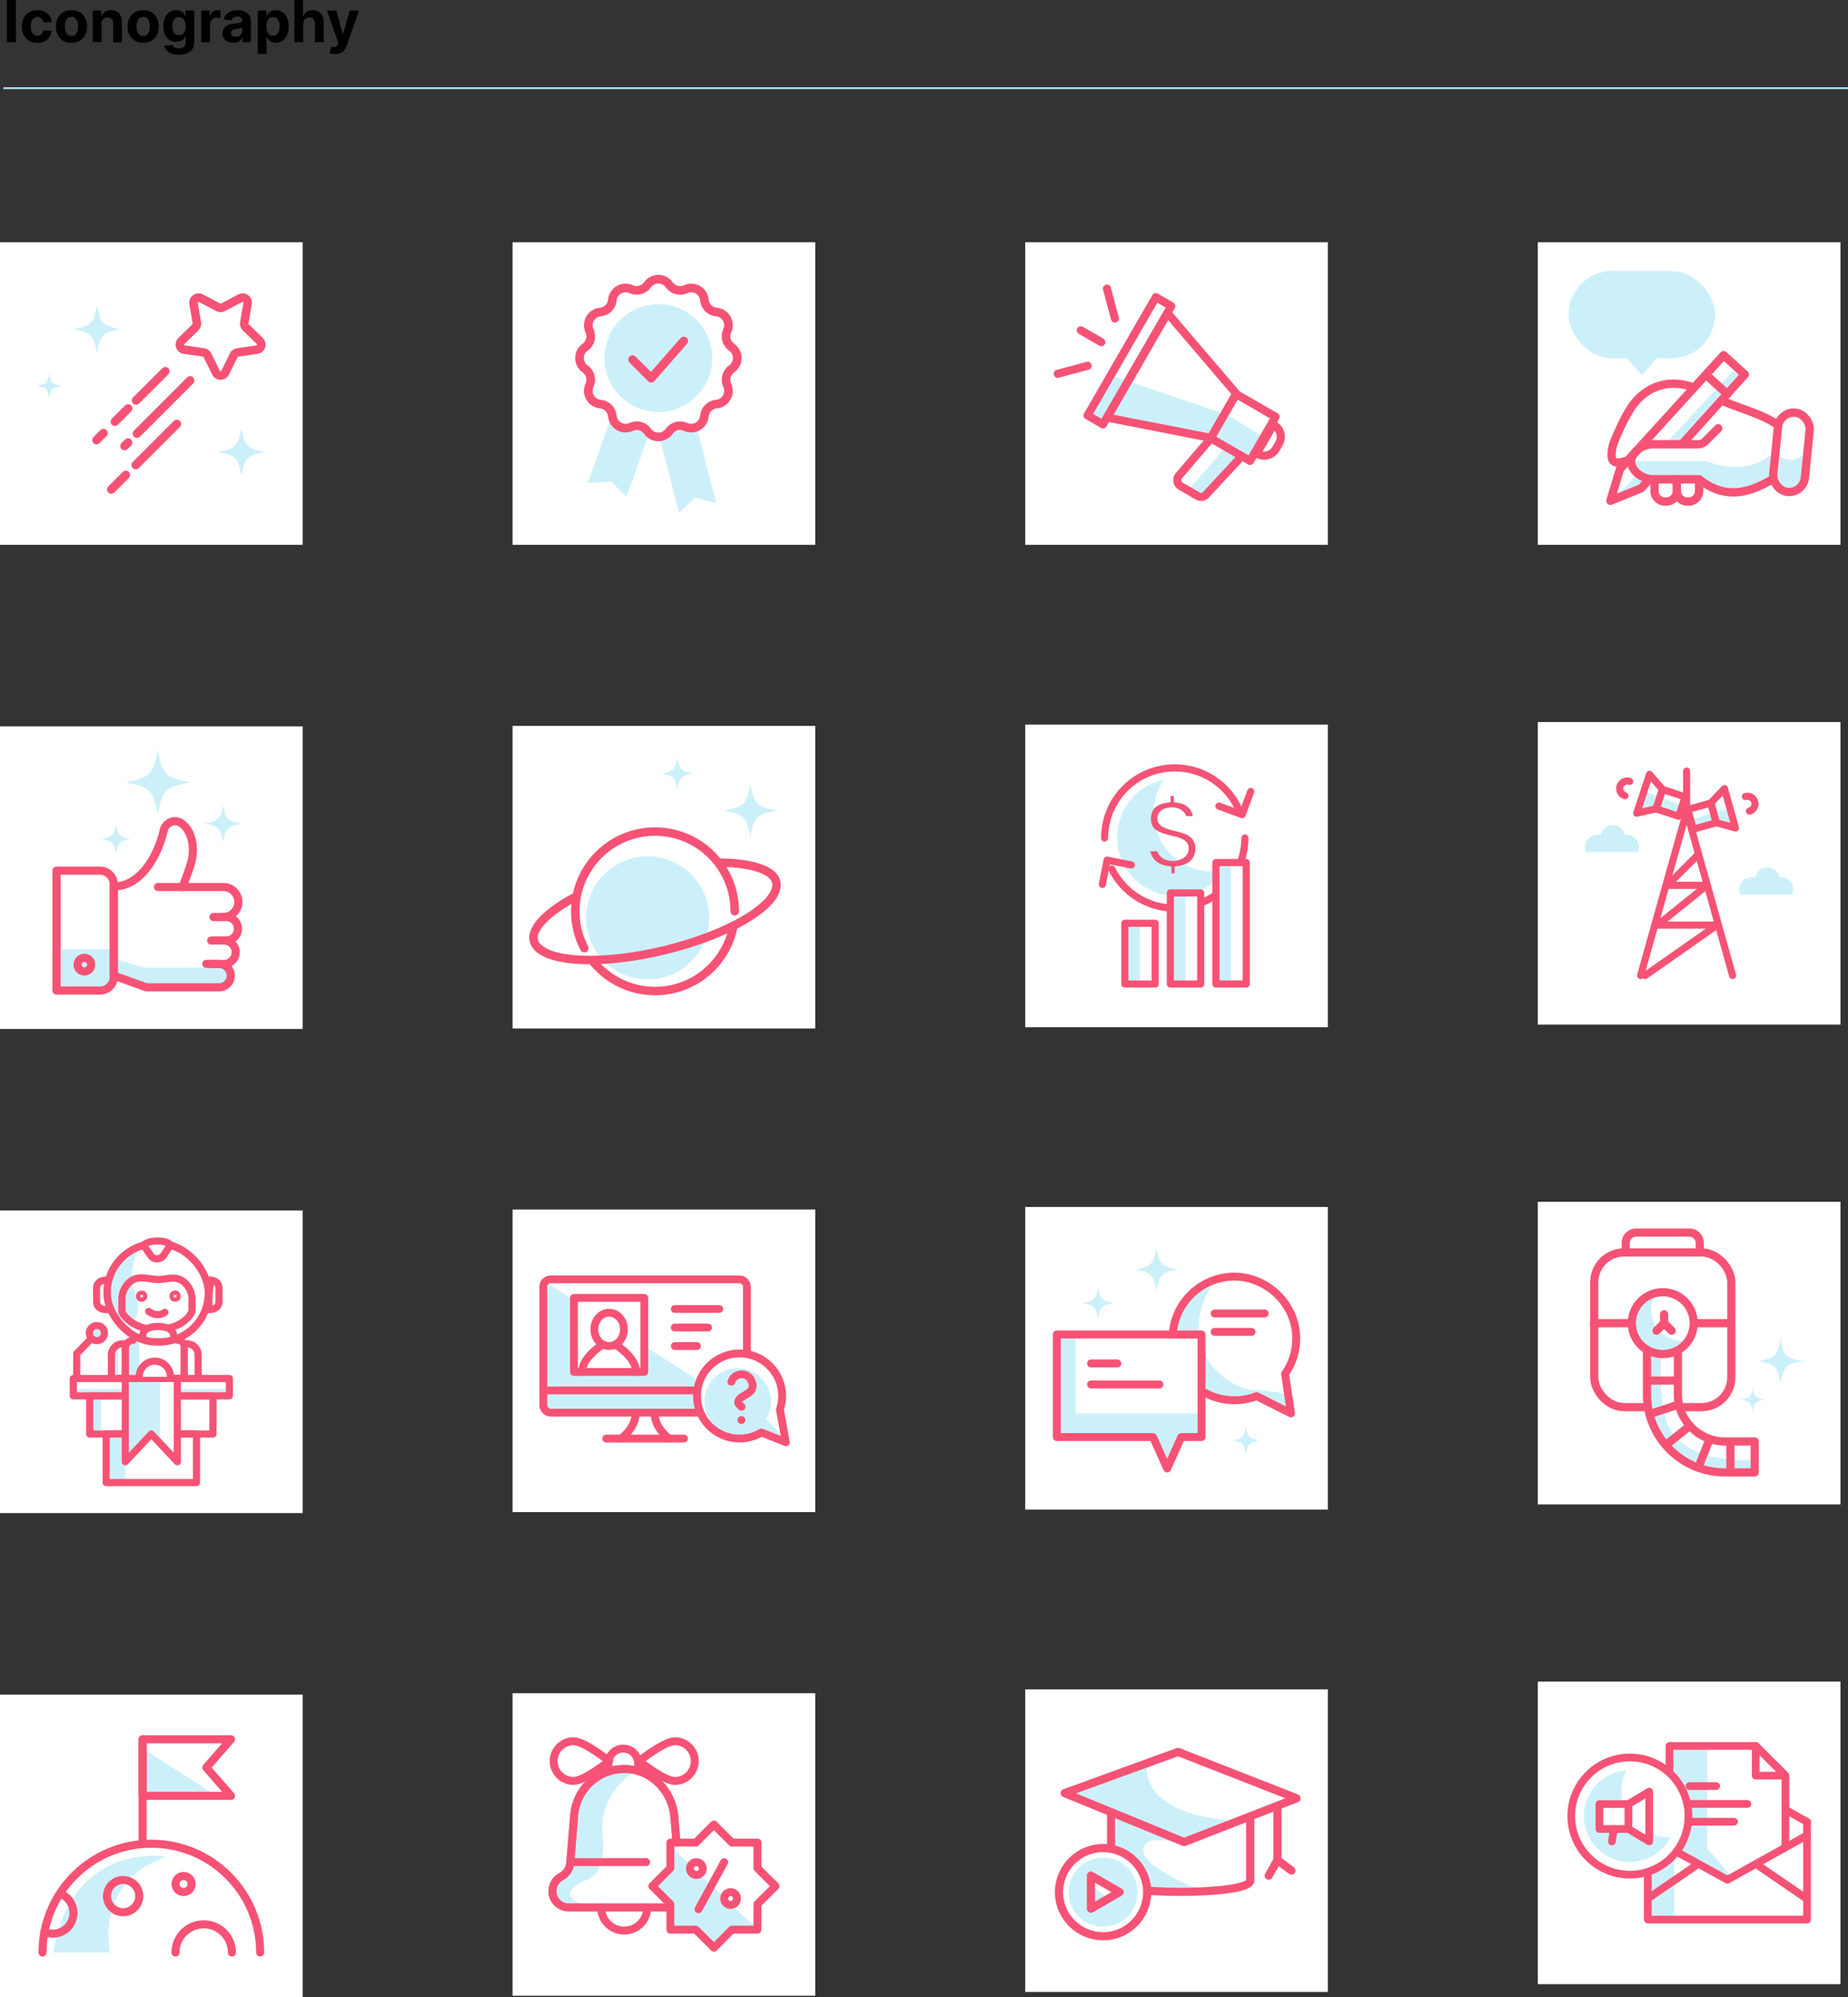 <svg xmlns="http://www.w3.org/2000/svg" xmlns:xlink="http://www.w3.org/1999/xlink" id="Layer_2" viewBox="0 0 1018.89 1101.32"><rect x="0" y="0" width="1018.89" height="1101.32" fill="#333333" stroke="none"/><defs><style>      .cls-1 {        fill: #f05375;      }      .cls-2 {        stroke-width: 4.36px;      }      .cls-2, .cls-3, .cls-4, .cls-5, .cls-6, .cls-7, .cls-8, .cls-9, .cls-10, .cls-11, .cls-12, .cls-13, .cls-14, .cls-15, .cls-16, .cls-17 {        fill: none;      }      .cls-2, .cls-3, .cls-4, .cls-5, .cls-7, .cls-18, .cls-8, .cls-19, .cls-20, .cls-10, .cls-11, .cls-12, .cls-13, .cls-14, .cls-15, .cls-16, .cls-17 {        stroke: #f65275;        stroke-linecap: round;        stroke-linejoin: round;      }      .cls-21 {        clip-path: url(#clippath-4);      }      .cls-3 {        stroke-width: 4.47px;      }      .cls-4, .cls-18 {        stroke-width: 4.31px;      }      .cls-5 {        stroke-width: 4.67px;      }      .cls-6 {        stroke: #b2e9f6;        stroke-miterlimit: 10;      }      .cls-7, .cls-20 {        stroke-width: 3.93px;      }      .cls-18, .cls-22, .cls-19, .cls-20 {        fill: #fff;      }      .cls-8 {        stroke-width: 4.7px;      }      .cls-19, .cls-11 {        stroke-width: 4.23px;      }      .cls-23 {        clip-path: url(#clippath-1);      }      .cls-10 {        stroke-width: 4.36px;      }      .cls-24 {        fill: #ccf0f9;      }      .cls-25 {        opacity: .15;      }      .cls-26 {        clip-path: url(#clippath-3);      }      .cls-12 {        stroke-width: 4.59px;      }      .cls-13 {        stroke-width: 4.48px;      }      .cls-27 {        fill: #ccf0f9;      }      .cls-14 {        stroke-width: 4.5px;      }      .cls-15 {        stroke-width: 4.75px;      }      .cls-28 {        clip-path: url(#clippath-2);      }      .cls-16 {        stroke-width: 4.44px;      }      .cls-29 {        clip-path: url(#clippath);      }      .cls-17 {        stroke-width: 4.51px;      }    </style><clipPath id="clippath"><rect class="cls-9" x="119.15" y="235.3" width="27.78" height="27.78"></rect></clipPath><clipPath id="clippath-1"><rect class="cls-9" x="19.93" y="205.59" width="14.28" height="14.28"></rect></clipPath><clipPath id="clippath-2"><rect class="cls-9" x="39.58" y="167.65" width="27.76" height="27.76"></rect></clipPath><clipPath id="clippath-3"><rect class="cls-9" x="398.24" y="431.55" width="30.88" height="30.88"></rect></clipPath><clipPath id="clippath-4"><rect class="cls-9" x="364.3" y="417.4" width="18.27" height="18.27"></rect></clipPath></defs><g id="Layer_1-2" data-name="Layer_1"><g><g><path d="M8.76,0v23.27H3.84V0h4.92Z"></path><path d="M20.62,23.61c-1.79,0-3.32-.38-4.61-1.14-1.28-.76-2.27-1.82-2.95-3.18-.69-1.36-1.03-2.92-1.03-4.68s.35-3.36,1.04-4.71,1.68-2.41,2.96-3.17c1.28-.76,2.8-1.14,4.57-1.14,1.52,0,2.86.28,4,.83,1.14.55,2.05,1.33,2.72,2.33s1.03,2.17,1.1,3.52h-4.57c-.13-.87-.47-1.57-1.02-2.11-.55-.53-1.27-.8-2.15-.8-.75,0-1.4.2-1.96.61-.56.41-.99.99-1.3,1.77-.31.77-.47,1.71-.47,2.81s.15,2.06.46,2.84.74,1.38,1.3,1.78c.56.41,1.22.61,1.97.61.55,0,1.05-.11,1.49-.34.44-.23.81-.56,1.1-1,.29-.44.48-.96.57-1.57h4.57c-.08,1.33-.44,2.51-1.09,3.52-.65,1.01-1.54,1.8-2.68,2.37-1.14.57-2.48.85-4.03.85Z"></path><path d="M39.41,23.61c-1.77,0-3.29-.38-4.57-1.13-1.28-.75-2.27-1.81-2.97-3.16-.7-1.35-1.05-2.92-1.05-4.71s.35-3.38,1.05-4.73c.7-1.35,1.69-2.41,2.97-3.16,1.28-.75,2.81-1.13,4.57-1.13s3.29.38,4.57,1.13,2.27,1.81,2.97,3.16c.7,1.35,1.05,2.93,1.05,4.73s-.35,3.36-1.05,4.71c-.7,1.35-1.69,2.41-2.97,3.16s-2.81,1.13-4.57,1.13ZM39.43,19.86c.8,0,1.47-.23,2.01-.69.54-.46.95-1.08,1.22-1.88.28-.79.42-1.7.42-2.72s-.14-1.92-.42-2.72c-.28-.79-.68-1.42-1.22-1.89-.54-.46-1.21-.69-2.01-.69s-1.49.23-2.04.69c-.55.46-.96,1.09-1.24,1.89-.28.8-.41,1.7-.41,2.72s.14,1.92.41,2.72c.28.8.69,1.42,1.24,1.88.55.46,1.23.69,2.04.69Z"></path><path d="M56,13.18v10.09h-4.84V5.82h4.61v3.08h.2c.39-1.01,1.03-1.82,1.94-2.42.91-.59,2.01-.89,3.31-.89,1.21,0,2.27.26,3.17.79s1.6,1.29,2.1,2.27.75,2.15.75,3.51v11.11h-4.84v-10.25c0-1.07-.27-1.9-.82-2.51-.55-.6-1.31-.9-2.28-.9-.65,0-1.23.14-1.72.42s-.88.69-1.16,1.22c-.28.53-.42,1.18-.43,1.93Z"></path><path d="M78.94,23.61c-1.77,0-3.29-.38-4.57-1.13-1.28-.75-2.27-1.81-2.97-3.16-.7-1.35-1.05-2.92-1.05-4.71s.35-3.38,1.05-4.73c.7-1.35,1.69-2.41,2.97-3.16,1.28-.75,2.81-1.13,4.57-1.13s3.29.38,4.57,1.13,2.27,1.81,2.97,3.16c.7,1.35,1.05,2.93,1.05,4.73s-.35,3.36-1.05,4.71c-.7,1.35-1.69,2.41-2.97,3.16s-2.81,1.13-4.57,1.13ZM78.97,19.86c.8,0,1.47-.23,2.01-.69.54-.46.95-1.08,1.22-1.88.28-.79.42-1.7.42-2.72s-.14-1.92-.42-2.72c-.28-.79-.68-1.42-1.22-1.89-.54-.46-1.21-.69-2.01-.69s-1.49.23-2.04.69c-.55.46-.96,1.09-1.24,1.89-.28.8-.41,1.7-.41,2.72s.14,1.92.41,2.72c.28.8.69,1.42,1.24,1.88.55.46,1.23.69,2.04.69Z"></path><path d="M98.56,30.18c-1.57,0-2.91-.21-4.03-.64-1.12-.43-2.01-1.01-2.67-1.74-.66-.73-1.09-1.56-1.28-2.48l4.48-.6c.14.35.35.67.65.98.3.3.69.55,1.18.73.49.19,1.09.28,1.79.28,1.05,0,1.92-.26,2.61-.77.69-.51,1.03-1.37,1.03-2.56v-3.19h-.2c-.21.48-.53.94-.95,1.38s-.97.78-1.64,1.06-1.46.41-2.39.41c-1.31,0-2.5-.3-3.57-.92-1.07-.61-1.92-1.54-2.56-2.81-.63-1.26-.95-2.86-.95-4.79s.32-3.63.97-4.95,1.5-2.32,2.57-2.98c1.07-.66,2.25-.99,3.53-.99.98,0,1.8.17,2.45.49.66.33,1.19.74,1.6,1.23.41.49.72.97.94,1.44h.18v-2.93h4.81v17.62c0,1.48-.36,2.73-1.09,3.73-.73,1-1.73,1.75-3.02,2.26s-2.76.76-4.43.76ZM98.66,19.39c.78,0,1.44-.19,1.98-.58.54-.39.96-.95,1.25-1.68.29-.73.44-1.61.44-2.63s-.14-1.91-.43-2.67c-.29-.75-.7-1.34-1.25-1.75-.55-.42-1.21-.62-1.99-.62s-1.47.21-2.01.64-.96,1.02-1.24,1.78c-.28.76-.42,1.63-.42,2.62s.14,1.88.43,2.61c.28.73.7,1.29,1.24,1.69.54.4,1.21.6,2.01.6Z"></path><path d="M110.96,23.27V5.82h4.69v3.04h.18c.32-1.08.85-1.9,1.6-2.46s1.61-.83,2.59-.83c.24,0,.5.01.78.04s.53.07.74.12v4.3c-.23-.07-.54-.13-.94-.18-.4-.05-.77-.08-1.1-.08-.71,0-1.35.15-1.9.46-.56.31-1,.73-1.32,1.28-.32.55-.48,1.17-.48,1.89v9.88h-4.84Z"></path><path d="M128.52,23.6c-1.11,0-2.11-.19-2.98-.58-.87-.39-1.56-.97-2.06-1.74s-.76-1.73-.76-2.88c0-.97.18-1.78.53-2.44.36-.66.84-1.19,1.45-1.59.61-.4,1.31-.7,2.1-.91.78-.2,1.61-.35,2.47-.43,1.02-.11,1.83-.21,2.45-.3s1.07-.24,1.35-.43.42-.47.42-.84v-.07c0-.72-.23-1.28-.68-1.67s-1.09-.59-1.92-.59c-.87,0-1.56.19-2.08.57-.52.38-.86.86-1.02,1.44l-4.48-.36c.23-1.06.67-1.98,1.34-2.76.67-.78,1.53-1.38,2.58-1.79,1.06-.42,2.28-.63,3.68-.63.97,0,1.9.11,2.79.34s1.68.58,2.38,1.06c.69.48,1.24,1.09,1.64,1.83.4.75.6,1.64.6,2.68v11.77h-4.59v-2.42h-.14c-.28.55-.66,1.03-1.12,1.44-.47.41-1.03.74-1.69.97-.66.23-1.42.35-2.28.35ZM129.91,20.26c.71,0,1.34-.14,1.89-.43s.97-.67,1.28-1.15.47-1.03.47-1.65v-1.85c-.15.1-.36.19-.62.27-.26.08-.56.15-.88.22-.33.06-.65.12-.98.17-.33.05-.62.09-.89.13-.57.08-1.06.22-1.49.4s-.75.43-.99.73c-.23.31-.35.69-.35,1.14,0,.66.24,1.16.72,1.51.48.34,1.09.52,1.83.52Z"></path><path d="M142.12,29.82V5.82h4.77v2.93h.22c.21-.47.52-.95.93-1.44.41-.49.94-.9,1.59-1.23s1.47-.49,2.45-.49c1.27,0,2.45.33,3.52.99s1.94,1.66,2.58,2.99c.64,1.33.97,3,.97,5s-.31,3.59-.94,4.93-1.47,2.35-2.55,3.03c-1.07.69-2.27,1.03-3.6,1.03-.94,0-1.74-.16-2.39-.47s-1.19-.7-1.61-1.18c-.42-.47-.73-.95-.95-1.44h-.15v9.34h-4.84ZM146.85,14.54c0,1.04.14,1.94.43,2.72.29.77.7,1.37,1.25,1.8.55.43,1.21.64,1.99.64s1.45-.22,2-.65.96-1.04,1.24-1.82c.28-.78.43-1.67.43-2.69s-.14-1.89-.42-2.66c-.28-.76-.69-1.36-1.24-1.79-.55-.43-1.22-.65-2.01-.65s-1.45.21-1.99.62c-.54.42-.96,1.01-1.24,1.77-.29.76-.43,1.67-.43,2.7Z"></path><path d="M167.19,13.18v10.09h-4.84V0h4.7v8.9h.2c.39-1.03,1.03-1.84,1.91-2.43s1.98-.88,3.31-.88c1.21,0,2.27.26,3.18.79.91.53,1.61,1.28,2.11,2.26.5.98.75,2.15.74,3.52v11.11h-4.84v-10.25c0-1.08-.26-1.91-.81-2.51-.55-.6-1.32-.9-2.3-.9-.66,0-1.24.14-1.74.42s-.9.69-1.18,1.22c-.28.53-.43,1.18-.44,1.93Z"></path><path d="M184.68,29.82c-.61,0-1.19-.05-1.72-.14s-.98-.21-1.32-.36l1.09-3.61c.57.17,1.08.27,1.54.28.46.02.86-.09,1.19-.32.34-.23.61-.61.82-1.16l.28-.74-6.26-17.95h5.09l3.61,12.82h.18l3.65-12.82h5.12l-6.78,19.34c-.33.94-.77,1.76-1.32,2.46-.56.7-1.26,1.24-2.11,1.62-.85.38-1.87.57-3.07.57Z"></path></g><line class="cls-6" x1="1.82" y1="48.63" x2="1018.89" y2="48.63"></line><g><rect class="cls-22" x="282.62" y="133.58" width="166.86" height="166.86"></rect><g><g><polygon class="cls-27" points="394.92 277.5 383.49 274.32 374.36 282.77 363.44 240.19 384 234.92 394.92 277.5"></polygon><polygon class="cls-27" points="345.41 273.94 336.76 265.54 324.07 266.33 336.58 231.27 357.92 238.88 345.41 273.94"></polygon></g><g><path class="cls-15" d="M368.97,157.05h0c2.03,2.89,5.84,3.91,9.05,2.42h0c4.59-2.12,9.9.94,10.35,5.98h0c.32,3.52,3.11,6.31,6.62,6.62h0c5.04.46,8.1,5.76,5.98,10.35h0c-1.48,3.21-.46,7.01,2.42,9.05h0c4.13,2.91,4.13,9.04,0,11.95h0c-2.89,2.03-3.91,5.84-2.42,9.05h0c2.12,4.59-.94,9.9-5.98,10.35h0c-3.52.32-6.31,3.11-6.62,6.62h0c-.46,5.04-5.76,8.1-10.35,5.98h0c-3.21-1.48-7.01-.46-9.05,2.42h0c-2.91,4.13-9.04,4.13-11.95,0h0c-2.03-2.89-5.84-3.91-9.05-2.42h0c-4.59,2.12-9.9-.94-10.35-5.98h0c-.32-3.52-3.11-6.31-6.62-6.62h0c-5.04-.46-8.1-5.76-5.98-10.35h0c1.48-3.21.46-7.01-2.42-9.05h0c-4.13-2.91-4.13-9.04,0-11.95h0c2.89-2.03,3.91-5.84,2.42-9.05h0c-2.12-4.59.94-9.9,5.98-10.35h0c3.52-.32,6.31-3.11,6.62-6.62h0c.46-5.04,5.76-8.1,10.35-5.98h0c3.21,1.48,7.01.46,9.05-2.42h0c2.91-4.13,9.04-4.13,11.95,0Z"></path><circle class="cls-27" cx="362.99" cy="197.45" r="29.74"></circle><polyline class="cls-15" points="348.77 198.29 359.03 208.56 377.01 188.02"></polyline></g></g></g><g><rect class="cls-22" y="133.58" width="166.86" height="166.86"></rect><g><g><g><g><polyline class="cls-8" points="75.51 239.12 77.37 237.27 81.45 233.19 104.83 209.8"></polyline><line class="cls-8" x1="68.68" y1="245.96" x2="70.61" y2="244.02"></line></g><g><line class="cls-8" x1="75.01" y1="220.86" x2="91.15" y2="204.73"></line><polyline class="cls-8" points="63.33 232.54 67.58 228.29 69.02 226.85 70.63 225.24"></polyline><line class="cls-8" x1="53.19" y1="242.68" x2="57.05" y2="238.83"></line></g><g><line class="cls-8" x1="74.84" y1="256.43" x2="97.5" y2="233.77"></line><line class="cls-8" x1="61.35" y1="269.92" x2="69.37" y2="261.9"></line></g></g><path class="cls-8" d="M119.12,205.56l-4.78-9.69c-.41-.82-1.19-1.39-2.1-1.52l-10.7-1.55c-2.28-.33-3.2-3.14-1.54-4.75l7.74-7.55c.66-.64.96-1.56.8-2.47l-1.83-10.66c-.39-2.28,2-4.01,4.04-2.94l9.57,5.03c.81.43,1.78.43,2.59,0l9.57-5.03c2.04-1.07,4.43.66,4.04,2.94l-1.83,10.66c-.15.9.14,1.83.8,2.47l7.74,7.55c1.65,1.61.74,4.42-1.54,4.75l-10.7,1.55c-.91.13-1.69.7-2.1,1.52l-4.78,9.69c-1.02,2.07-3.97,2.07-5,0Z"></path></g><g class="cls-29"><path id="Path_7970" class="cls-27" d="M133.04,236.4c1.77,9.59,3.2,11.02,12.79,12.79-9.59,1.77-11.02,3.2-12.79,12.79-1.77-9.59-3.2-11.02-12.78-12.79,9.59-1.77,11.02-3.2,12.78-12.79"></path><path id="Path_7971" class="cls-27" d="M133.04,236.4c1.77,9.59,3.2,11.02,12.79,12.79-9.59,1.77-11.02,3.2-12.79,12.79-1.77-9.59-3.2-11.02-12.78-12.79,9.59-1.77,11.02-3.2,12.78-12.79Z"></path></g><g class="cls-23"><path id="Path_7972" class="cls-27" d="M27.07,206.16c.9,4.93,1.64,5.66,6.57,6.57-4.93.91-5.66,1.64-6.57,6.58-.91-4.93-1.64-5.66-6.57-6.57,4.93-.9,5.66-1.64,6.57-6.57"></path><path id="Path_7973" class="cls-27" d="M27.07,206.16c.9,4.93,1.64,5.66,6.57,6.57-4.93.91-5.66,1.64-6.57,6.58-.91-4.93-1.64-5.66-6.57-6.57,4.93-.91,5.66-1.64,6.57-6.58Z"></path></g><g class="cls-28"><path id="Path_7974" class="cls-27" d="M53.46,168.75c1.77,9.59,3.2,11.01,12.78,12.78-9.58,1.77-11.01,3.2-12.78,12.78-1.76-9.59-3.19-11.01-12.78-12.78,9.58-1.77,11.01-3.2,12.78-12.78"></path><path id="Path_7975" class="cls-27" d="M53.46,168.75c1.77,9.59,3.2,11.01,12.78,12.78-9.58,1.77-11.01,3.2-12.78,12.78-1.76-9.59-3.19-11.01-12.78-12.78,9.58-1.77,11.01-3.2,12.78-12.78Z"></path></g></g></g><g><rect class="cls-22" x="565.25" y="133.58" width="166.86" height="166.86"></rect><g><polygon class="cls-27" points="675.82 246.43 654.99 270.39 662.69 274.88 686.95 252.86 675.82 246.43"></polygon><polygon class="cls-27" points="612.51 207.05 677.19 228.98 696.52 241.06 686.95 252.86 667.53 241.06 611.38 230.47 607.13 233.81 599.88 228.98 612.51 207.05"></polygon><g><g><polygon class="cls-3" points="681.63 217.1 643.7 172.66 610.43 230.29 667.57 241.45 681.63 217.1"></polygon><path class="cls-3" d="M704.43,234.93h.42v18.35h-.42c-4.11,0-7.44-3.34-7.44-7.44v-3.46c0-4.11,3.34-7.44,7.44-7.44Z" transform="translate(1185.87 805.97) rotate(-150)"></path><path class="cls-3" d="M684.5,251.72l-19.9,21.43c-1.19.99-2.88,1.14-4.23.36l-9.34-5.39c-2.32-1.34-2.62-4.57-.6-6.32l16.36-19.13"></path><rect class="cls-3" x="617.78" y="161.29" width="9.81" height="75.3" transform="translate(182.9 -284.69) rotate(30)"></rect><rect class="cls-3" x="672.82" y="221.69" width="25.1" height="28.08" transform="translate(209.69 -311.1) rotate(30)"></rect></g><g><line class="cls-3" x1="607.19" y1="188.67" x2="595.89" y2="182.14"></line><line class="cls-3" x1="614.71" y1="175.63" x2="610.3" y2="159.15"></line><line class="cls-3" x1="599.67" y1="201.7" x2="583.18" y2="206.12"></line></g></g></g></g><g><rect class="cls-22" x="847.87" y="133.58" width="166.86" height="166.86"></rect><g><path class="cls-12" d="M932.35,213.18c-13.75-4.55-26.56.72-34.03,13.12-2.93,4.86-5.55,10.52-8.09,16.61-.72,1.74-1.27,3.57-1.51,5.45-1.07,8.35,3,7.26,9.45,5.39"></path><path class="cls-12" d="M978.94,233.56c-7.21-4.92-17.55-7.66-28.81-12.25"></path><g><polygon class="cls-27" points="908.34 256.7 916.79 256.7 905.85 269.13 902.1 270.37 901.88 270.44 890.94 274.1 908.34 255.36 908.34 256.7"></polygon><polygon class="cls-27" points="960.53 207 951.85 216.86 925.54 246.76 916.32 246.76 947.65 213.04 955.56 204.51 960.53 207"></polygon><polyline class="cls-12" points="909.38 264.29 904.88 269.24 887.9 276.16 893.2 258.6 950.3 195.87 961.99 206.51 927.4 244.85"></polyline><line class="cls-12" x1="940.55" y1="206.58" x2="952.24" y2="217.22"></line></g><path class="cls-27" d="M900.88,254.22h39.76s22.37,9.94,37.28-4.97c0,0,9.94,9.94,17.4,0l-1.35,17.67-3.89,3.52-12.16-3.79h-4.97s-24.85,12.43-32.31-2.49l-34.79-2.49s-2.49-2.49-4.97-7.46Z"></path><path class="cls-12" d="M977.18,264.29c-15.2,9.15-27.61,10.1-40.39,0h-25.05c-3.97,0-7.87-1.62-10.37-4.71-2.57-3.16-2.78-6.38-.27-9.65,2.49-3.25,6.49-4.95,10.58-4.95h24.72c1.38,0,2.69-.55,3.67-1.52l7.26-7.26"></path><path class="cls-12" d="M912.21,264.29h12.29v6.54c0,3.17-2.58,5.75-5.75,5.75h-.79c-3.17,0-5.75-2.58-5.75-5.75v-6.54h0Z"></path><path class="cls-12" d="M924.5,264.29h12.29v6.54c0,3.17-2.58,5.75-5.75,5.75h-.79c-3.17,0-5.75-2.58-5.75-5.75v-6.54h0Z"></path><rect class="cls-12" x="978.94" y="227.42" width="17.56" height="43.9" rx="8.78" ry="8.78" transform="translate(29.64 -96.83) rotate(5.7)"></rect><g><rect class="cls-27" x="864.8" y="149.45" width="80.81" height="48.1" rx="24.05" ry="24.05"></rect><polygon class="cls-27" points="905.21 206.84 918.53 191.68 891.89 191.68 905.21 206.84"></polygon></g></g></g><g><rect class="cls-22" x="282.62" y="933.68" width="166.86" height="166.86"></rect><g><path class="cls-27" d="M352.11,975.52s-22.55,11.27-19.82,37.21c0,0,2.73,18.86-8.2,23.58-10.93,4.72-13.67,9.43-2.73,14.15h-13.67l-2.73-7.07,2.13-6.51,7.21-5.57,1.27-25.17,3.6-15.04,10.55-11.94,22.39-3.62Z"></path><g><g><path class="cls-2" d="M335.42,974.31v-1.87c0-4.53,3.67-8.2,8.2-8.2h0c4.53,0,8.2,3.67,8.2,8.2v2.07"></path><path class="cls-2" d="M373.93,1027.42l-2.14-25.66c-1.14-13.67-11.74-25.11-25.42-26.18-15.36-1.21-28.53,10.21-29.79,25.28l-2.21,26.57c-.24,2.89-1.86,5.49-4.34,6.99l-1.09.66c-2.71,1.63-4.37,4.57-4.37,7.74h0c0,4.99,4.04,9.03,9.03,9.03h61.12c4.99,0,9.03-4.04,9.03-9.03h0c0-3.17-1.66-6.11-4.37-7.74l-1.09-.66c-2.49-1.5-4.1-4.1-4.34-6.99Z"></path></g><path class="cls-2" d="M356.85,1051.9c0,7.01-5.69,12.7-12.7,12.7s-12.7-5.69-12.7-12.7"></path><path class="cls-2" d="M373.93,1027.42l-2.14-25.66c-1.14-13.67-11.74-25.11-25.42-26.18-15.36-1.21-28.53,10.21-29.79,25.28l-2.21,26.57c-.24,2.89-1.86,5.49-4.34,6.99l-1.09.66c-2.71,1.63-4.37,4.57-4.37,7.74h0c0,4.99,4.04,9.03,9.03,9.03h61.12c4.99,0,9.03-4.04,9.03-9.03h0c0-3.17-1.66-6.11-4.37-7.74l-1.09-.66c-2.49-1.5-4.1-4.1-4.34-6.99Z"></path></g><line class="cls-2" x1="315.82" y1="1026.83" x2="356.25" y2="1026.83"></line><g><polygon class="cls-22" points="417.61 1050.02 427.56 1040.08 417.61 1030.14 417.61 1016.07 403.55 1016.07 393.61 1006.13 383.66 1016.07 369.6 1016.07 369.6 1030.14 359.66 1040.08 369.6 1050.02 369.6 1064.09 383.66 1064.09 393.61 1074.03 403.55 1064.09 417.61 1064.09 417.61 1050.02"></polygon><polygon class="cls-27" points="369.6 1017.96 418.12 1064.6 401.62 1064.6 395.26 1072.38 382.76 1064.6 368.61 1064.6 368.61 1050.45 359.18 1041.02 368.61 1032.38 369.6 1017.96"></polygon><polygon class="cls-2" points="417.61 1050.02 427.56 1040.08 417.61 1030.14 417.61 1016.07 403.55 1016.07 393.61 1006.13 383.66 1016.07 369.6 1016.07 369.6 1030.14 359.66 1040.08 369.6 1050.02 369.6 1064.09 383.66 1064.09 393.61 1074.03 403.55 1064.09 417.61 1064.09 417.61 1050.02"></polygon><g><line class="cls-2" x1="399.26" y1="1026.88" x2="385.12" y2="1052.81"></line><circle class="cls-2" cx="383.94" cy="1030.41" r="3.54"></circle><circle class="cls-2" cx="402.8" cy="1046.92" r="3.54"></circle></g></g><g><path class="cls-2" d="M383.05,971.13c0,6.05-4.9,10.95-10.95,10.95s-19.7-10.95-19.7-10.95c0,0,13.66-10.95,19.7-10.95s10.95,4.9,10.95,10.95Z"></path><path class="cls-2" d="M305.25,971.13c0,6.05,4.9,10.95,10.95,10.95s19.7-10.95,19.7-10.95c0,0-13.66-10.95-19.7-10.95s-10.95,4.9-10.95,10.95Z"></path></g></g></g><g><rect class="cls-22" x="282.62" y="666.98" width="166.86" height="166.86"></rect><g><polygon class="cls-27" points="298.56 771.9 298.56 705.5 410.82 778.02 302.64 778.02 298.56 771.9"></polygon><rect class="cls-4" x="299.55" y="705.5" width="112.27" height="73.48" rx="3.97" ry="3.97"></rect><line class="cls-4" x1="299.55" y1="766.74" x2="411.81" y2="766.74"></line><g><path class="cls-4" d="M350.46,778.99c.02,5.5-2.98,10.16-7.94,14.29"></path><path class="cls-4" d="M360.9,778.99c-.02,5.5,2.98,10.16,7.94,14.29"></path></g><line class="cls-4" x1="334.25" y1="793.28" x2="377.11" y2="793.28"></line><g><path class="cls-22" d="M433.27,795.32l-3.28-18.04c.79-2.35,1.24-4.86,1.24-7.48,0-12.96-10.51-23.47-23.47-23.47s-23.47,10.51-23.47,23.47,10.51,23.47,23.47,23.47c4.41,0,8.52-1.24,12.04-3.35l13.48,5.39Z"></path><g><circle class="cls-27" cx="406.74" cy="772.86" r="18.37"></circle><polygon class="cls-27" points="421.03 781.03 433.56 794.61 421.03 789.19 411.76 793.19 406.74 791.23 421.03 781.03"></polygon></g><path class="cls-4" d="M433.27,795.32l-3.28-18.04c.79-2.35,1.24-4.86,1.24-7.48,0-12.96-10.51-23.47-23.47-23.47s-23.47,10.51-23.47,23.47,10.51,23.47,23.47,23.47c4.41,0,8.52-1.24,12.04-3.35l13.48,5.39Z"></path></g><rect class="cls-18" x="316.45" y="715.71" width="38.78" height="40.82"></rect><g><line class="cls-4" x1="372.04" y1="721.83" x2="396.53" y2="721.83"></line><line class="cls-4" x1="372.04" y1="732.04" x2="390.41" y2="732.04"></line><line class="cls-4" x1="372.04" y1="742.25" x2="384.29" y2="742.25"></line></g><g><path class="cls-4" d="M403.24,761.92c1.56-4.76,7.94-5.55,10.66-1.32.87,1.36,1.35,3.25.92,4.84-.34,1.23-1.34,2.1-2.33,2.82-1.62,1.19-4.38,2.19-5.32,4.09-.7,1.43.65,2.64,1.71,3.4"></path><line class="cls-4" x1="408.78" y1="783.07" x2="408.78" y2="783.07"></line></g><g><ellipse class="cls-4" cx="335.84" cy="733.06" rx="8.16" ry="9.19"></ellipse><g><path class="cls-4" d="M332.36,741.41s-11.41,6.96-11.41,15.12"></path><path class="cls-4" d="M339.32,741.41s11.41,6.96,11.41,15.12"></path></g></g></g></g><g><rect class="cls-22" x="847.87" y="927.28" width="166.86" height="166.86"></rect><g><polygon class="cls-27" points="923.04 1058.65 909.36 1058.65 909.36 1011.94 923.04 1022.31 923.04 1058.65"></polygon><polyline class="cls-11" points="996.3 1004.67 996.3 1058.54 908.52 1058.54 908.52 1004.67"></polyline><polyline class="cls-11" points="908.52 1004.67 952.41 979.99 996.3 1004.67"></polyline><polyline class="cls-22" points="920.47 1016.86 920.47 962.78 968.01 962.78 984.38 979.15 984.38 1016.86"></polyline><polygon class="cls-27" points="941.31 962.78 919.19 962.78 919.19 1016.86 956.06 1036.53 941.31 1019.32 941.31 962.78"></polygon><polyline class="cls-11" points="920.47 1016.86 920.47 962.78 968.01 962.78 984.38 979.15 984.38 1016.86"></polyline><polygon class="cls-19" points="968.01 979.15 968.01 962.78 984.38 979.15 968.01 979.15"></polygon><line class="cls-11" x1="934.43" y1="1029.15" x2="908.52" y2="1046.9"></line><line class="cls-11" x1="969.98" y1="1029.15" x2="995.89" y2="1046.9"></line><line class="cls-19" x1="931.48" y1="984.9" x2="946.23" y2="984.9"></line><line class="cls-19" x1="931.48" y1="994.74" x2="963.44" y2="994.74"></line><line class="cls-19" x1="931.48" y1="1004.57" x2="956.06" y2="1004.57"></line><polyline class="cls-11" points="908.52 1012.43 952.41 1036.59 996.3 1012.08"></polyline><g><g><circle class="cls-19" cx="898.62" cy="1001.45" r="32.31"></circle><path class="cls-27" d="M919.22,1013.02c-13.98,0-25.31-11.33-25.31-25.31,0-4.14,1.01-8.03,2.77-11.48-13.07.99-23.38,11.89-23.38,25.21,0,13.98,11.33,25.31,25.31,25.31,9.84,0,18.35-5.63,22.54-13.84-.64.05-1.28.1-1.93.1Z"></path></g><rect class="cls-19" x="881.83" y="994.83" width="16.03" height="13.74"></rect><polygon class="cls-19" points="909.3 1015.44 897.85 1008.57 897.85 994.83 909.3 987.96 909.3 1015.44"></polygon><line class="cls-19" x1="889.84" y1="1008.57" x2="888.69" y2="1015.44"></line></g></g></g><g><rect class="cls-22" x="565.25" y="931.58" width="166.86" height="166.86"></rect><g><path class="cls-27" d="M632.49,972.26s-6.98,28.65,50.19,31.9l-29.83,11.61-63.04-25.85,42.68-17.67Z"></path><path class="cls-27" d="M614.15,1043.4h50.28s-34.97-13.17-34.08-23.36c.89-10.19,21.91-2.89,21.91-2.89l-36.7-16.78"></path><polygon class="cls-14" points="587.03 988.79 649.53 966.06 714.87 991.63 652.85 1015.78 587.03 988.79"></polygon><path class="cls-14" d="M612.6,999.92v37.17c0,8.21,76.71,8.21,76.71,0v-33.26"></path><g><circle class="cls-22" cx="608.18" cy="1043.4" r="23.36"></circle><circle class="cls-27" cx="608.18" cy="1043.4" r="19.04"></circle><circle class="cls-14" cx="608.18" cy="1043.4" r="24.31"></circle><polygon class="cls-22" points="617.29 1043.4 601.5 1052.51 601.5 1034.28 617.29 1043.4"></polygon><polygon class="cls-27" points="601.74 1039.99 611.47 1046.8 602.35 1052.06 601.74 1039.99"></polygon><polygon class="cls-14" points="617.29 1043.4 601.5 1052.51 601.5 1034.28 617.29 1043.4"></polygon></g><polyline class="cls-14" points="704.33 995.73 704.33 1025.76 712.03 1031.47"></polyline><line class="cls-14" x1="704.33" y1="1025.76" x2="699.49" y2="1034.28"></line></g></g><g><rect class="cls-22" y="667.5" width="166.86" height="166.86"></rect><g><rect class="cls-27" x="42.3" y="765.9" width="82.26" height="1.91"></rect><rect class="cls-27" x="49.95" y="771.64" width="5.74" height="17.22"></rect><rect class="cls-27" x="59.52" y="790.76" width="9.56" height="26.78"></rect><rect class="cls-7" x="40.39" y="760.16" width="86.08" height="9.56"></rect><rect class="cls-7" x="49.45" y="769.72" width="67.96" height="21.04"></rect><rect class="cls-7" x="58.51" y="790.76" width="49.84" height="26.78"></rect><polygon class="cls-27" points="97.78 806.07 83.43 790.76 69.08 806.07 69.08 760.16 97.78 760.16 97.78 806.07"></polygon><polygon class="cls-22" points="97.78 802.24 88.21 794.59 88.21 760.16 97.78 760.16 97.78 802.24"></polygon><polygon class="cls-7" points="97.78 806.07 83.43 790.76 69.08 806.07 69.08 760.16 97.78 760.16 97.78 806.07"></polygon><g><circle class="cls-27" cx="53.43" cy="735.12" r="4.17"></circle><polyline class="cls-7" points="42.3 760.16 42.3 746.4 49.26 739.29"></polyline><circle class="cls-7" cx="53.43" cy="735.12" r="4.17"></circle></g><g><rect class="cls-27" x="69.08" y="739.12" width="7.65" height="21.04"></rect><rect class="cls-27" x="61.43" y="742.94" width="3.83" height="17.22"></rect><path class="cls-27" d="M76.94,687.39s-7.85,13.47-2.11,26.86c5.05,11.79-4.31,14.51-1.91,19.13,2.4,4.62,1.26,3.83,1.26,3.83,0,0-21.38-8.29-13.23-35.71,0,0,10.46-12.28,16-14.11Z"></path><path class="cls-7" d="M98.1,739.12c1.94,0,3.51,1.57,3.51,3.51v17.54h-32.52v-16.74c0-2.38,1.93-4.3,4.3-4.3"></path><g><rect class="cls-7" x="59.03" y="685.79" width="55.88" height="54.19" rx="27.1" ry="27.1"></rect><g class="cls-25"><path class="cls-7" d="M67.07,722.51c.06.21.12.41.18.62,0,0-.11-.9-.16-2.3-.02.6-.02,1.16-.02,1.68Z"></path><path class="cls-7" d="M105.86,723.13l.06-.23c0-.43,0-.84-.01-1.25-.01.48-.02.97-.05,1.48Z"></path></g><rect class="cls-7" x="59.03" y="685.79" width="55.88" height="54.19" rx="27.1" ry="27.1"></rect><path class="cls-7" d="M105.86,723.13l.02-6.73c.02-5.15-3.74-10.75-8.84-11.49-3.34-.48-6.64.71-9.88.66-3.75-.06-7.43-1.3-11.04-.79-5.13.73-8.92,6.33-8.9,11.51l.02,6.85"></path><path class="cls-7" d="M58.12,705.94c-2.53,0-4.87,1.38-4.87,4.57v7.11c0,3.75,3.22,4.57,5.74,4.57"></path><path class="cls-7" d="M67.64,724.36s5.42,8.74,18.01,8.74c16.11,0,19.97-9.42,19.97-9.42"></path><path class="cls-20" d="M94,686.52l-3.84,5.76c-1.67,2.51-5.35,2.55-7.07.08l-3.88-5.55s1.39-2.49,7.47-2.49,7.32,2.2,7.32,2.2Z"></path><path class="cls-20" d="M78.78,736.9s-.97-5.42,8.21-5.42,8.76,5.04,8.76,5.04"></path><circle class="cls-7" cx="96.53" cy="714.74" r="1.15"></circle><circle class="cls-7" cx="78.09" cy="714.74" r="1.15"></circle><path class="cls-7" d="M81.95,723.13s4.46,3.71,8.94.54"></path><g><path class="cls-7" d="M115.87,705.94c2.53,0,4.87,1.38,4.87,4.57v7.11c0,3.75-3.22,4.57-5.74,4.57"></path><path class="cls-7" d="M116.28,705.93s-1.61,8.28-1.03,15.96"></path></g></g><path class="cls-20" d="M101.6,741.03h1.59c3.34,0,6.06,2.71,6.06,6.06v13.07h-7.65v-19.13h0Z"></path><path class="cls-7" d="M61.43,741.03h7.65v13.07c0,3.34-2.71,6.06-6.06,6.06h-1.59v-19.13h0Z" transform="translate(130.52 1501.19) rotate(180)"></path><path class="cls-20" d="M76.74,759.2c0-4.75,3.85-8.61,8.61-8.61s8.61,3.85,8.61,8.61"></path></g></g></g><g><rect class="cls-22" x="565.25" y="399.58" width="166.86" height="166.86"></rect><g><g><polyline class="cls-7" points="672.08 444.51 684.85 449.23 689.58 436.46"></polyline><g><path class="cls-27" d="M668.43,480.59c-17.87,0-32.36-14.49-32.36-32.36,0-6.77,2.09-13.06,5.65-18.25-14.73,3.03-25.81,16.07-25.81,31.7,0,17.87,14.49,32.36,32.36,32.36,11.1,0,20.89-5.59,26.72-14.11-2.12.43-4.31.66-6.55.66Z"></path><path class="cls-7" d="M613.02,479.26c1.28,2.58,2.84,5,4.64,7.21,7.09,8.72,17.91,14.29,30.02,14.29,19.33,0,35.34-14.18,38.22-32.7.3-1.95.46-3.94.46-5.98"></path><path class="cls-7" d="M682.61,445.46c-1.71-3.59-3.96-6.87-6.64-9.74-2.14-2.3-4.56-4.33-7.2-6.05-6.06-3.95-13.3-6.24-21.08-6.24-14.57,0-27.25,8.05-33.85,19.95-1.44,2.6-2.59,5.39-3.41,8.32-.92,3.31-1.42,6.8-1.42,10.41"></path><path class="cls-1" d="M645.85,481.57v-3.71l-2.09-.31c-5.2-.78-8.61-3.72-9.51-8.14h3.77c1.1,3.3,4.38,5.39,8.61,5.39s8.77-2.39,8.77-6.82c0-4.91-4.79-6.06-9.42-7.17-6.13-1.48-11.41-2.76-11.41-9.27s4.74-8.31,8.71-8.88l2.11-.31v-3.43h1.82v3.42l2.08.33c4.73.74,7.61,3.28,8.4,7.38h-3.64c-1.06-3.01-4.03-4.84-7.97-4.84-4.78,0-7.99,2.39-7.99,5.95,0,4.65,4.66,5.81,9.18,6.93l.28.07c5.66,1.41,11.52,2.87,11.52,9.71,0,5.3-3.32,8.74-9.34,9.67l-2.08.32v3.72h-1.79Z"></path></g><polyline class="cls-7" points="623.77 476.97 610.41 474.34 607.78 487.7"></polyline></g><g><g><rect class="cls-22" x="620.16" y="509.14" width="16.74" height="33.48"></rect><rect class="cls-27" x="620.16" y="509.14" width="8.37" height="33.48"></rect><rect class="cls-7" x="620.16" y="509.14" width="16.74" height="33.48"></rect></g><g><rect class="cls-22" x="645.27" y="492.4" width="16.74" height="50.22"></rect><rect class="cls-27" x="645.27" y="492.4" width="8.37" height="50.22"></rect><rect class="cls-7" x="645.27" y="492.4" width="16.74" height="50.22"></rect></g><g><rect class="cls-22" x="670.38" y="475.66" width="16.74" height="66.95"></rect><rect class="cls-27" x="670.38" y="475.66" width="8.37" height="66.95"></rect><rect class="cls-7" x="670.38" y="475.66" width="16.74" height="66.95"></rect></g></g></g></g><g><rect class="cls-22" y="934.46" width="166.86" height="166.86"></rect><g><polygon class="cls-27" points="78.63 964.18 119.43 990.29 78.63 989.12 78.63 964.18"></polygon><path class="cls-27" d="M91.92,1023.81s-52.19-9.34-62.56,52.88h31.28s-9.12-39.1,31.28-52.88Z"></path><path class="cls-16" d="M23.43,1076.69c0-33.14,26.86-60,60-60s60,26.86,60,60"></path><circle class="cls-16" cx="67.88" cy="1045.58" r="8.89"></circle><circle class="cls-16" cx="101.21" cy="1038.92" r="4.44"></circle><path class="cls-16" d="M96.76,1076.69c0-8.59,6.96-15.56,15.56-15.56s15.56,6.96,15.56,15.56"></path><path class="cls-16" d="M33.82,1044.5c5.74,2.6,8.28,9.35,5.68,15.09-2.6,5.74-9.35,8.28-15.09,5.68"></path><line class="cls-16" x1="78.63" y1="1016.69" x2="78.63" y2="959.09"></line><polygon class="cls-16" points="127.38 990.29 78.63 990.29 78.63 959.09 127.38 959.09 113.73 974.69 127.38 990.29"></polygon></g></g><g><rect class="cls-22" x="847.87" y="398.15" width="166.86" height="166.86"></rect><g><polygon class="cls-27" points="926.87 443.94 907.04 436.49 903.54 447.28 913.65 445.71 925.59 450.12 926.87 443.94"></polygon><polygon class="cls-27" points="933.33 451.68 953.61 445.55 956.39 456.55 946.4 454.33 934.2 457.93 933.33 451.68"></polygon><polyline class="cls-7" points="955.27 537.95 929.91 447.53 904.54 537.95"></polyline><polyline class="cls-7" points="936.37 471.16 919.33 488.21 941.1 488.21 913.87 510.13 946.7 510.13 907.04 537.95"></polyline><line class="cls-7" x1="929.91" y1="447.76" x2="929.91" y2="425.21"></line><g><rect class="cls-7" x="931.85" y="444.39" width="13.15" height="11.27" transform="translate(-86.67 270.2) rotate(-15.67)"></rect><polygon class="cls-7" points="956.85 456.57 946.28 453.68 943.23 442.82 950.76 434.86 956.85 456.57"></polygon></g><g><rect class="cls-7" x="914.53" y="437.07" width="13.15" height="11.27" transform="translate(1657.96 1150.85) rotate(-161.81)"></rect><polygon class="cls-7" points="902.41 448.43 913.1 446.01 916.62 435.3 909.45 427.01 902.41 448.43"></polygon></g><path class="cls-7" d="M962.32,439.25c2.22-.62,4.52.67,5.14,2.89.62,2.22-.67,4.52-2.89,5.14"></path><path class="cls-7" d="M895.89,438.8c-2.19-.72-3.38-3.07-2.66-5.26.72-2.19,3.07-3.38,5.26-2.66"></path><g><circle class="cls-27" cx="974.46" cy="485.12" r="6.77"></circle><path class="cls-27" d="M988.2,493.25c.36-.83.57-1.74.57-2.71h0c0-3.74-3.03-6.77-6.77-6.77h-16.25c-3.74,0-6.77,3.03-6.77,6.77h0c0,.96.21,1.88.57,2.71h28.66Z"></path></g><g><circle class="cls-27" cx="889.31" cy="461.71" r="6.77"></circle><path class="cls-27" d="M903.06,469.84c.36-.83.57-1.74.57-2.71h0c0-3.74-3.03-6.77-6.77-6.77h-16.25c-3.74,0-6.77,3.03-6.77,6.77h0c0,.96.21,1.88.57,2.71h28.66Z"></path></g></g></g><g><rect class="cls-22" x="282.62" y="400.28" width="166.86" height="166.86"></rect><g><circle class="cls-27" cx="357.11" cy="506.16" r="33.94"></circle><g><path class="cls-5" d="M322.15,522.86c-3.18-6.08-4.97-12.99-4.97-20.33,0-24.28,19.68-43.97,43.97-43.97s43.97,19.68,43.97,43.97"></path><path class="cls-5" d="M404.22,511.39c-4.1,20.04-21.83,35.11-43.07,35.11-14.09,0-26.64-6.63-34.69-16.95"></path><path class="cls-5" d="M396.74,475.69c16.63.15,29.52,3.66,31.19,10.57,2.88,11.9-24.69,28.8-61.59,37.74-36.9,8.94-69.15,6.54-72.03-5.36-1.67-6.91,8.15-16.25,22.86-23.99"></path></g><g class="cls-26"><path id="Path_7970-2" data-name="Path_7970" class="cls-27" d="M413.68,432.77c1.96,10.66,3.56,12.25,14.22,14.22-10.66,1.96-12.25,3.56-14.22,14.22-1.96-10.66-3.55-12.25-14.21-14.22,10.66-1.96,12.25-3.56,14.21-14.22"></path><path id="Path_7971-2" data-name="Path_7971" class="cls-27" d="M413.68,432.77c1.96,10.66,3.56,12.25,14.22,14.22-10.66,1.96-12.25,3.56-14.22,14.22-1.96-10.66-3.55-12.25-14.21-14.22,10.66-1.96,12.25-3.56,14.21-14.22Z"></path></g><g class="cls-21"><path id="Path_7970-3" data-name="Path_7970" class="cls-27" d="M373.43,418.13c1.16,6.31,2.1,7.25,8.41,8.41-6.31,1.16-7.25,2.1-8.41,8.41-1.16-6.31-2.1-7.25-8.41-8.41,6.31-1.16,7.25-2.1,8.41-8.41"></path><path id="Path_7971-3" data-name="Path_7971" class="cls-27" d="M373.43,418.13c1.16,6.31,2.1,7.25,8.41,8.41-6.31,1.16-7.25,2.1-8.41,8.41-1.16-6.31-2.1-7.25-8.41-8.41,6.31-1.16,7.25-2.1,8.41-8.41Z"></path></g></g></g><g><rect class="cls-22" y="400.54" width="166.86" height="166.86"></rect><g><polygon class="cls-24" points="31.17 523.38 61.78 523.38 61.78 528.19 79.62 533.66 124.44 533.66 126.9 540.1 122.98 544.45 80.68 544.45 62.75 537.98 60.01 544.45 31.17 544.45 31.17 523.38"></polygon><g><path class="cls-13" d="M87.1,489.13h36.06c4.56,0,8.26,3.7,8.26,8.26h0c0,4.56-3.7,8.26-8.26,8.26"></path><path class="cls-13" d="M117.68,505.68h7.05c3.57,0,6.47,2.9,6.47,6.47h0c0,3.57-2.9,6.47-6.47,6.47h-7.05"></path><path class="cls-13" d="M116.44,518.63h7.05c3.57,0,6.47,2.9,6.47,6.47h0c0,3.57-2.9,6.47-6.47,6.47h-7.05"></path><path class="cls-13" d="M113.73,531.52h6.78c3.38,0,6.39,2.47,6.71,5.83.37,3.86-2.66,7.1-6.44,7.1h-40.11l-17.93-6.47v-49.18c14.45,0,24.07-15.95,27.54-30.93,1-4.34,6.02-6.52,9.66-3.95,1.41,1,2.64,2.28,3.58,3.81,2.56,4.16,3.17,9.29,2.65,14.14-.52,4.86-3.93,12.64-5.5,17.27"></path><path class="cls-13" d="M31.17,480.12h23.99c4.17,0,7.56,3.39,7.56,7.56v50.98c0,4.17-3.39,7.56-7.56,7.56h-23.99v-66.1h0Z"></path><circle class="cls-13" cx="46.53" cy="531.95" r="3.76"></circle></g><path id="Path_1627" class="cls-24" d="M86.96,413.64c2.45,13.33,4.44,15.31,17.77,17.77-13.33,2.45-15.31,4.44-17.77,17.77-2.45-13.33-4.44-15.31-17.77-17.77,13.33-2.45,15.31-4.44,17.77-17.77Z"></path><path id="Path_1627-2" data-name="Path_1627" class="cls-24" d="M122.98,443.97c1.41,7.64,2.55,8.78,10.19,10.19-7.64,1.41-8.78,2.55-10.19,10.19-1.41-7.64-2.55-8.78-10.19-10.19,7.64-1.41,8.78-2.55,10.19-10.19Z"></path><path id="Path_1627-3" data-name="Path_1627" class="cls-24" d="M63.89,454.48c1.13,6.14,2.05,7.06,8.19,8.19-6.14,1.13-7.06,2.05-8.19,8.19-1.13-6.14-2.05-7.06-8.19-8.19,6.14-1.13,7.06-2.05,8.19-8.19Z"></path></g></g><g><rect class="cls-22" x="565.25" y="665.58" width="166.86" height="166.86"></rect><g><g><path class="cls-27" d="M661.04,735.89c-.84-7.82.99-17.04,7.22-27.56-14.02,5.47-20.95,14.88-21.98,27.56h14.76Z"></path><path class="cls-27" d="M692.92,766.35c-6.59,1.52-24.91-6.95-30.46-23.87v25.59c9.11,5.63,19.28,5.97,30.46,1.18l16.59,9.01.66-9.6-17.25-2.31Z"></path></g><polygon class="cls-27" points="592.99 735.89 592.99 779.41 662.46 779.41 662.46 792.46 651.29 792.46 645.23 805.96 635.74 792.46 582.68 792.46 582.68 735.89 592.99 735.89"></polygon><polyline class="cls-10" points="662.46 766.93 662.46 792.46 651.29 792.46 643.52 809.77 635.74 792.46 582.68 792.46 582.68 735.89 646.58 735.89"></polyline><path class="cls-10" d="M708.51,757.62l3.26,21.79-18.92-9.54c-3.8,1.48-7.95,2.29-12.27,2.29-6.66,0-12.88-1.91-18.13-5.22v-31.04h-15.88c1.12-17.81,15.91-31.91,34.02-31.91s34.09,15.26,34.09,34.09c0,7.28-2.28,14.01-6.16,19.55Z"></path><g><line class="cls-10" x1="601.54" y1="763.45" x2="639.25" y2="763.45"></line><line class="cls-10" x1="601.54" y1="751.85" x2="616.04" y2="751.85"></line></g><line class="cls-10" x1="669.71" y1="724.29" x2="697.27" y2="724.29"></line><line class="cls-10" x1="669.71" y1="734.44" x2="690.02" y2="734.44"></line><path id="Path_1627-4" data-name="Path_1627" class="cls-24" d="M605.45,710.02c1.19,6.44,2.15,7.4,8.58,8.58-6.44,1.19-7.4,2.15-8.58,8.58-1.19-6.44-2.15-7.4-8.58-8.58,6.44-1.19,7.4-2.15,8.58-8.58Z"></path><path id="Path_1627-5" data-name="Path_1627" class="cls-24" d="M686.96,786.9c1.02,5.56,1.85,6.39,7.41,7.41-5.56,1.02-6.39,1.85-7.41,7.41-1.02-5.56-1.85-6.39-7.41-7.41,5.56-1.02,6.39-1.85,7.41-7.41Z"></path><path id="Path_1627-6" data-name="Path_1627" class="cls-24" d="M637.64,688.26c1.62,8.82,2.94,10.14,11.76,11.76-8.82,1.62-10.14,2.94-11.76,11.76-1.62-8.82-2.94-10.14-11.76-11.76,8.82-1.62,10.14-2.94,11.76-11.76Z"></path></g></g><g><rect class="cls-22" x="847.87" y="662.72" width="166.86" height="166.86"></rect><g><rect class="cls-17" x="878.99" y="690.64" width="75.56" height="85.31" rx="16.42" ry="16.42"></rect><path class="cls-17" d="M896.35,689.4v-4.03c0-3.14,2.55-5.69,5.69-5.69h29.44c3.14,0,5.69,2.55,5.69,5.69v4.03"></path><line class="cls-17" x1="878.8" y1="729.63" x2="954.36" y2="729.63"></line><g><path class="cls-22" d="M967.46,811.94h-16.46c-23.68,0-42.95-19.27-42.95-42.95v-25.95h17.06v25.95c0,14.27,11.61,25.89,25.89,25.89h16.46v17.06Z"></path><path class="cls-27" d="M916.28,743.04s-3.66,35.34,6.09,47.53c9.75,12.19,24.37,14.62,43.87,14.62v6.75s-30.71,5.34-47.04-14.11c-16.33-19.45-11.15-54.79-11.15-54.79h8.23Z"></path><path class="cls-17" d="M967.46,811.94h-16.46c-23.68,0-42.95-19.27-42.95-42.95v-25.95h17.06v25.95c0,14.27,11.61,25.89,25.89,25.89h16.46v17.06Z"></path><line class="cls-17" x1="910.18" y1="761.32" x2="922.37" y2="761.32"></line><line class="cls-17" x1="925.27" y1="774.62" x2="909.73" y2="779.71"></line><line class="cls-17" x1="930.89" y1="786.9" x2="918.72" y2="796.67"></line><line class="cls-17" x1="941.87" y1="795.44" x2="937" y2="807.63"></line><line class="cls-17" x1="954.06" y1="795.44" x2="954.06" y2="810.07"></line></g><g><circle class="cls-22" cx="916.77" cy="729.63" r="17.06"></circle><path class="cls-27" d="M927.43,739.38c-9.42,0-17.06-7.64-17.06-17.06,0-3.46,1.04-6.67,2.81-9.36-7.7,1.65-13.47,8.49-13.47,16.68,0,9.42,7.64,17.06,17.06,17.06,5.96,0,11.2-3.06,14.25-7.7-1.16.25-2.36.39-3.59.39Z"></path></g><circle class="cls-17" cx="916.77" cy="729.63" r="17.06"></circle><g><line class="cls-17" x1="917.5" y1="724.76" x2="917.5" y2="729.63"></line><line class="cls-17" x1="916.78" y1="730.35" x2="913.34" y2="733.8"></line><line class="cls-17" x1="918.21" y1="730.35" x2="921.66" y2="733.8"></line></g><path id="Path_1627-7" data-name="Path_1627" class="cls-24" d="M981.64,738.41c1.68,9.12,3.04,10.48,12.16,12.16-9.12,1.68-10.48,3.04-12.16,12.16-1.68-9.12-3.04-10.48-12.16-12.16,9.12-1.68,10.48-3.04,12.16-12.16Z"></path><path id="Path_1627-8" data-name="Path_1627" class="cls-24" d="M966.3,765.22c.91,4.93,1.65,5.67,6.58,6.58-4.93.91-5.67,1.65-6.58,6.58-.91-4.93-1.65-5.67-6.58-6.58,4.93-.91,5.67-1.65,6.58-6.58Z"></path></g></g></g></g></svg>